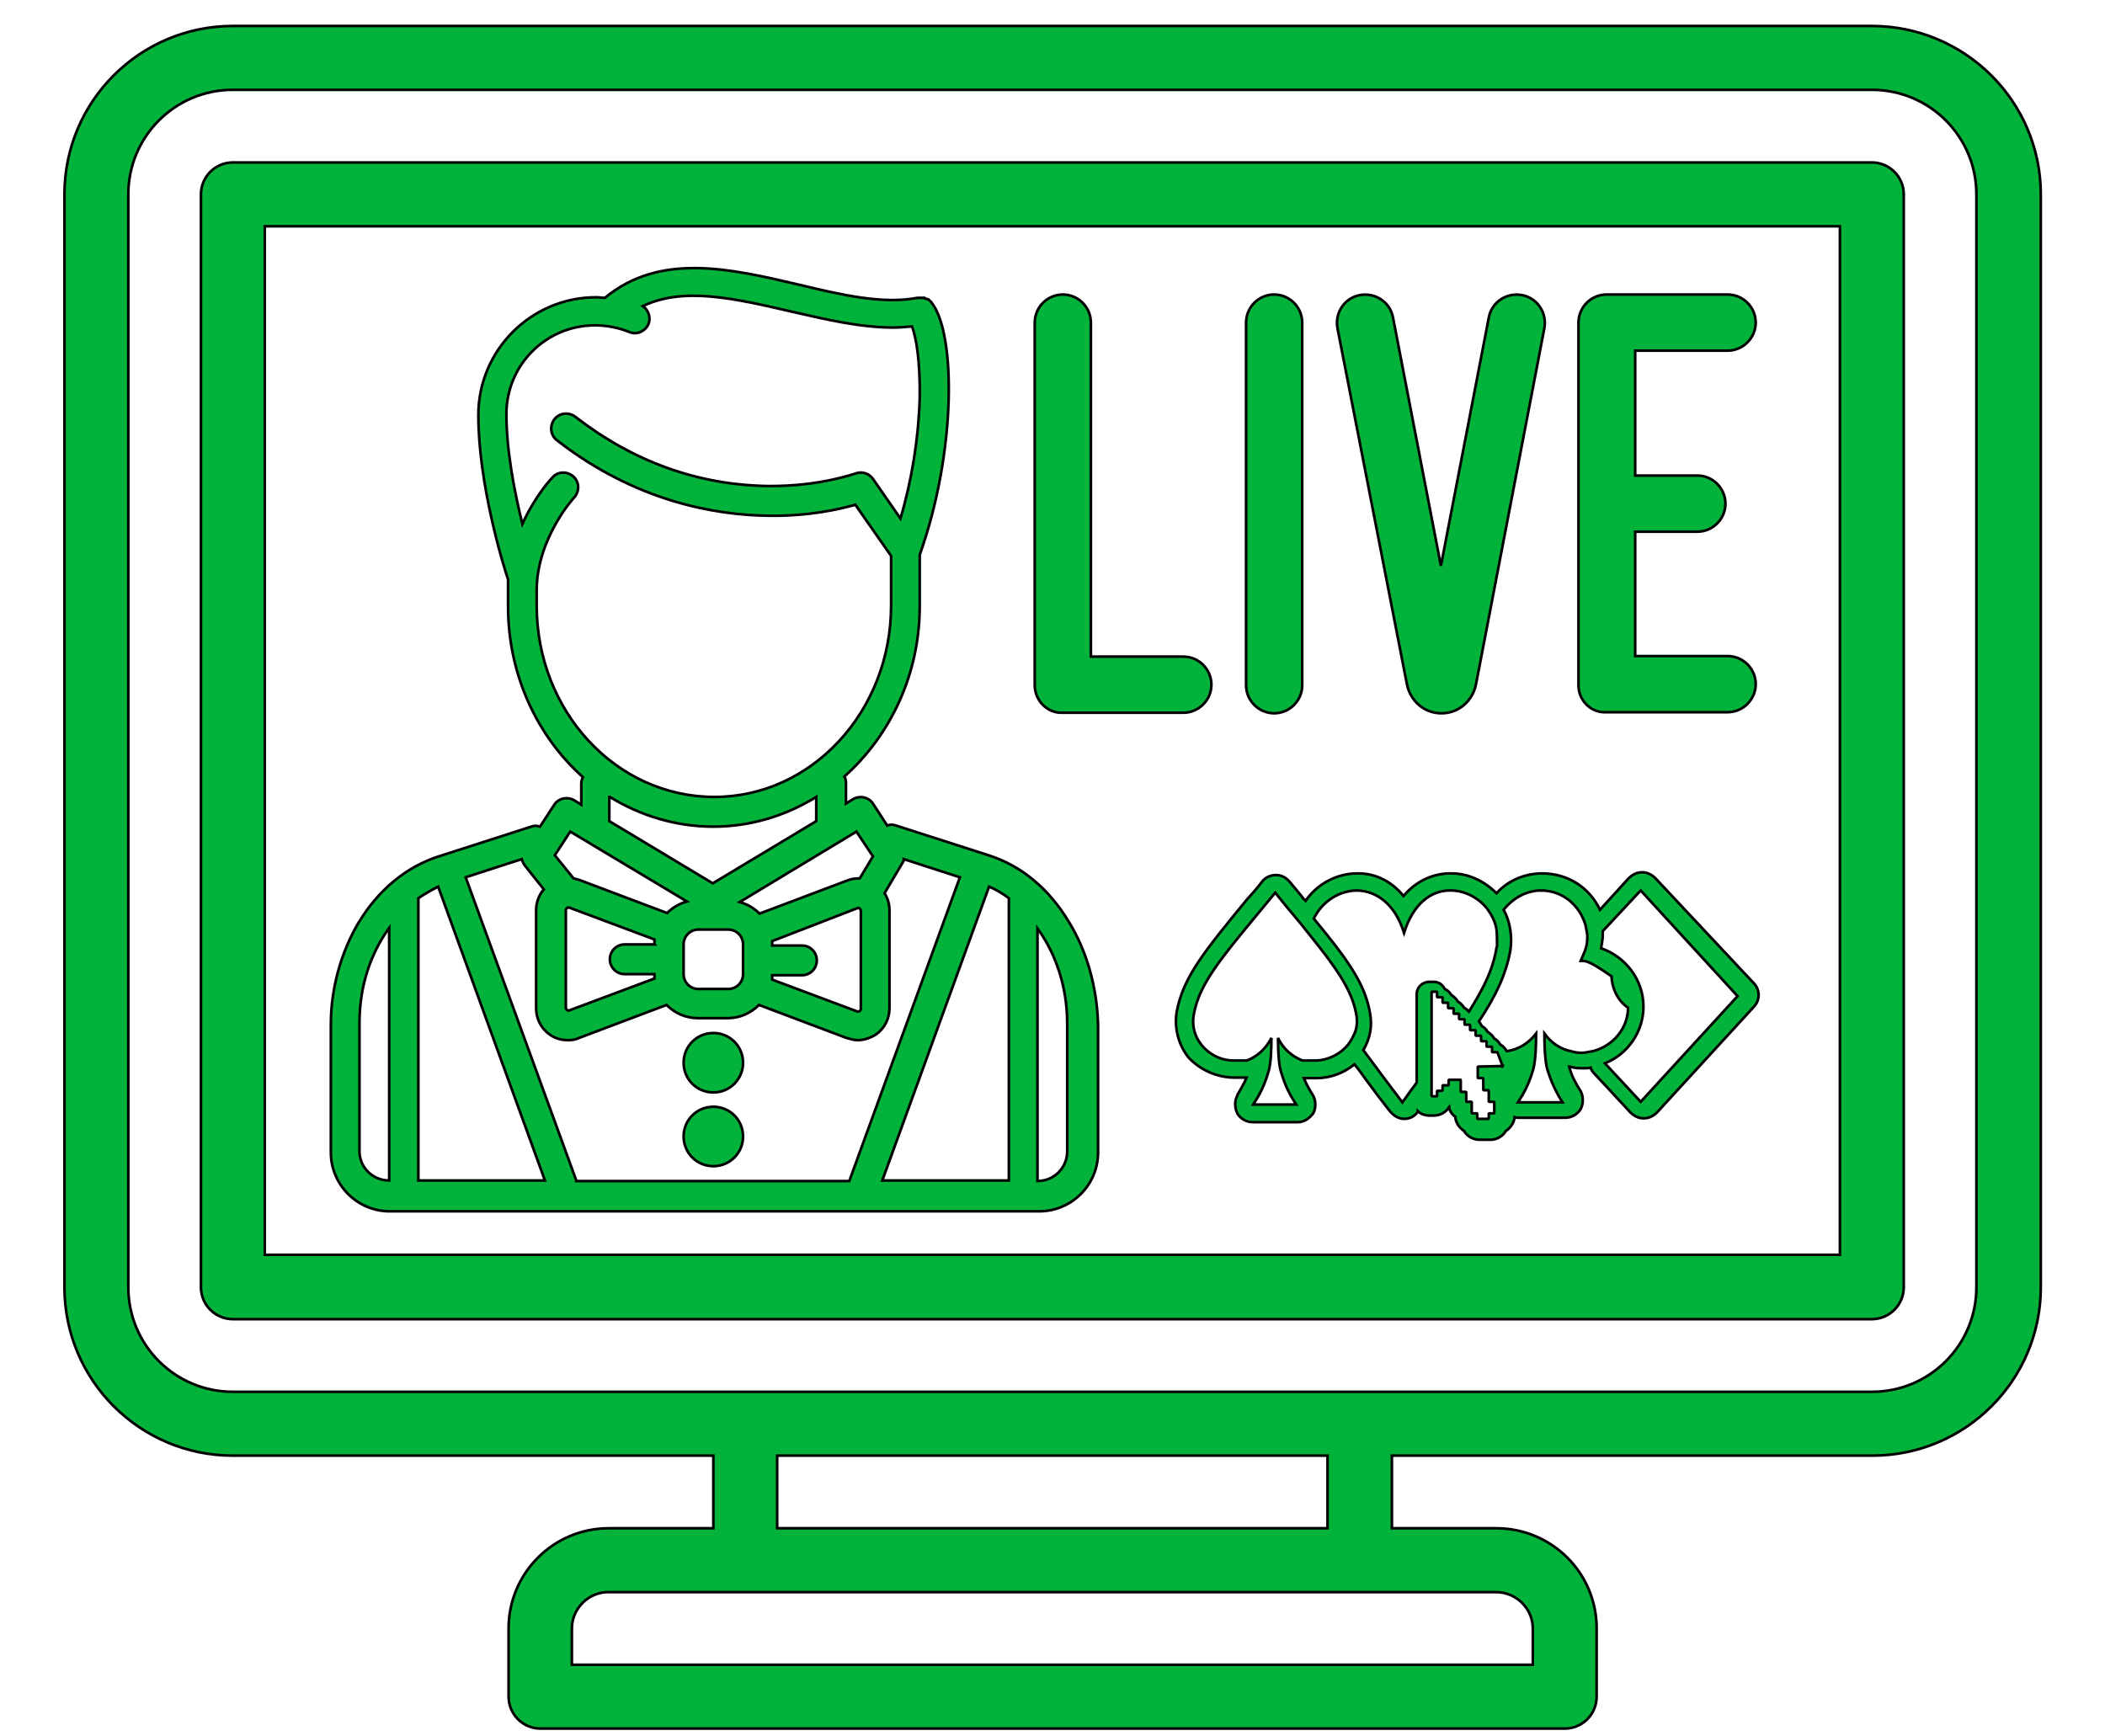 <svg width="800" height="660" xmlns="http://www.w3.org/2000/svg">

 <g>
  <title>background</title>
  <rect fill="none" id="canvas_background" height="402" width="582" y="-1" x="-1"/>
 </g>
 <g>
  <title>Layer 1</title>
  <g id="Layer_2">
   <rect x="-4" y="0" id="svg_1" height="660" width="800" fill="none"/>
  </g>
  <g stroke="null" id="Layer_1">
   <path stroke="null" d="m711.387,61.745l-622.884,0c-6.693,0 -12.131,5.438 -12.131,12.131l0,415.395c0,6.693 5.438,12.131 12.131,12.131l622.884,0c6.693,0 12.131,-5.438 12.131,-12.131l0,-415.395c0,-6.693 -5.438,-12.131 -12.131,-12.131zm-12.131,415.186l-598.621,0l0,-390.924l598.621,0l0,390.924zm-306.004,-216.483l0,-137.838c0,-5.857 4.811,-10.667 10.667,-10.667c5.857,0 10.667,4.811 10.667,10.667l0,126.961l35.139,0c5.857,0 10.667,4.811 10.667,10.667c0,5.857 -4.811,10.667 -10.667,10.667l-46.016,0c-5.647,0.209 -10.458,-4.602 -10.458,-10.458zm80.318,0l0,-137.838c0,-5.857 4.811,-10.667 10.667,-10.667c5.857,0 10.667,4.811 10.667,10.667l0,137.838c0,5.857 -4.811,10.667 -10.667,10.667c-5.857,0 -10.667,-4.811 -10.667,-10.667zm34.721,-135.746c-1.046,-5.857 2.719,-11.504 8.576,-12.55c5.857,-1.046 11.504,2.719 12.55,8.576l18.197,94.332l18.197,-94.332c1.046,-5.857 6.693,-9.621 12.55,-8.576c5.857,1.046 9.621,6.693 8.576,12.55l-25.936,135.119c-1.255,6.693 -6.693,11.295 -13.177,11.295s-11.922,-4.602 -13.177,-11.295l-26.354,-135.119zm91.613,135.746l0,-137.838c0,-5.857 4.811,-10.667 10.667,-10.667l46.016,0c5.857,0 10.667,4.811 10.667,10.667c0,5.857 -4.811,10.667 -10.667,10.667l-35.139,0l0,47.48l23.635,0c5.857,0 10.667,4.811 10.667,10.667s-4.811,10.667 -10.667,10.667l-23.635,0l0,47.271l35.139,0c5.857,0 10.667,4.811 10.667,10.667c0,5.857 -4.811,10.667 -10.667,10.667l-46.016,0c-5.857,0.418 -10.667,-4.392 -10.667,-10.249zm111.483,-250.576l-622.884,0c-35.348,0 -64.004,28.655 -64.004,64.004l0,415.395c0,35.348 28.655,64.004 64.004,64.004l182.598,0l0,27.609l-39.741,0c-21.125,0 -38.067,17.151 -38.067,38.067l0,25.936c0,6.693 5.438,12.131 12.131,12.131l389.25,0c6.693,0 12.131,-5.438 12.131,-12.131l0,-25.936c0,-21.125 -17.151,-38.067 -38.067,-38.067l-39.741,0l0,-27.609l182.598,0c35.348,0 64.004,-28.655 64.004,-64.004l0,-415.395c0,-35.348 -28.864,-64.004 -64.213,-64.004zm-128.844,609.079l0,13.805l-365.197,0l0,-13.805c0,-7.53 6.275,-13.805 13.805,-13.805l337.378,0c7.739,0 14.014,6.275 14.014,13.805zm-78.017,-38.067l-209.162,0l0,-27.609l209.162,0l0,27.609zm246.602,-91.613c0,21.962 -17.779,39.741 -39.741,39.741l-622.884,0c-21.962,0 -39.741,-17.779 -39.741,-39.741l0,-415.395c0,-21.962 17.779,-39.741 39.741,-39.741l622.884,0c21.962,0 39.741,17.779 39.741,39.741l0,415.395zm-344.908,-138.883c-7.53,-12.55 -17.988,-21.335 -30.538,-25.309l-35.139,-11.295c-1.255,-0.418 -2.301,-0.418 -3.347,0l-5.438,-8.366c-1.673,-2.51 -5.02,-3.137 -7.53,-1.673l-2.719,1.673l0,-7.948c0,-0.837 -0.209,-1.673 -0.627,-2.301c17.36,-15.478 28.655,-38.695 28.655,-64.84l0,-19.452c14.014,-39.322 13.805,-84.501 4.392,-96.005c0,0 0,0 0,0l0,0c0,0 0,0 0,0c0,-0.209 -0.209,-0.209 -0.418,-0.418c0,0 -0.209,-0.209 -0.209,-0.209c0,0 -0.209,-0.209 -0.209,-0.209c0,0 -0.209,-0.209 -0.209,-0.209c0,0 0,0 -0.209,0c-0.209,0 -0.209,-0.209 -0.418,-0.209c0,0 0,0 -0.209,0c-0.209,0 -0.209,-0.209 -0.418,-0.209c0,0 -0.209,0 -0.209,0c0,0 -0.209,0 -0.209,-0.209c0,0 -0.209,0 -0.209,0c0,0 -0.209,0 -0.209,0c0,0 -0.209,0 -0.209,0c0,0 -0.209,0 -0.209,0c0,0 -0.209,0 -0.209,0c0,0 -0.209,0 -0.209,0c0,0 -0.209,0 -0.209,0c-0.209,0 -0.209,0 -0.418,0c0,0 -0.209,0 -0.209,0c-0.209,0 -0.418,0 -0.418,0c0,0 0,0 0,0c0,0 0,0 0,0c0,0 0,0 0,0c-13.177,2.51 -28.655,-1.046 -45.179,-5.02c-25.936,-6.066 -52.709,-12.341 -73.625,5.02c-1.046,0 -2.301,-0.209 -3.347,-0.209c-24.681,0 -44.761,20.08 -44.761,44.761c0,26.354 9.412,56.892 11.295,62.539l0,10.249c0,25.936 11.086,49.362 28.446,64.84c-0.418,0.837 -0.627,1.673 -0.627,2.51l0,7.948l-2.719,-1.673c-2.51,-1.464 -5.857,-0.837 -7.53,1.673l-5.438,8.366c-1.046,-0.418 -2.301,-0.418 -3.347,0l-35.139,11.295c-12.341,3.974 -23.008,12.759 -30.538,25.309c-6.693,11.295 -10.458,25.099 -10.458,38.486l0,48.735c0,12.341 10.04,22.38 22.38,22.38l67.35,0c0,0 0,0 0,0c0,0 0,0 0,0l112.111,0c0,0 0,0 0,0c0,0 0,0 0,0l67.35,0c12.341,0 22.38,-10.04 22.38,-22.38l0,-48.735c-0.418,-14.014 -4.183,-27.609 -11.086,-38.904zm-187.2,98.306l-42.042,-115.248l21.335,-6.902c0.209,0.837 0.627,1.673 1.046,2.301l7.321,9.203c-1.882,2.092 -2.928,5.02 -2.928,7.948l0,37.231c0,3.974 1.882,7.739 5.229,10.04c2.092,1.464 4.392,2.092 6.902,2.092c1.464,0 2.928,-0.209 4.183,-0.837l33.257,-12.55c3.137,3.137 7.321,5.02 11.922,5.02l11.295,0c4.602,0 8.785,-1.882 11.922,-5.02l33.257,12.55c1.464,0.418 2.928,0.837 4.183,0.837c2.51,0 4.811,-0.837 6.902,-2.092c3.347,-2.301 5.229,-6.066 5.229,-10.04l0,-37.231c0,-2.301 -0.627,-4.602 -1.882,-6.484l6.693,-11.295c0.418,-0.627 0.627,-1.046 0.627,-1.673l21.335,6.902l-42.042,115.457l-103.744,0l0,-0.209zm-60.029,-107.3c2.51,-1.673 5.02,-3.137 7.53,-4.392l40.577,111.692l-48.107,0l0,-106.463c0,-0.209 0,-0.627 0,-0.837zm89.73,17.57l0,0l-11.295,0c-3.137,0 -5.647,2.51 -5.647,5.647c0,3.137 2.51,5.647 5.647,5.647l11.295,0l0,1.673l-32.42,12.131c-0.209,0.209 -0.627,0 -0.837,-0.209c-0.209,-0.209 -0.418,-0.418 -0.418,-0.837l0,-37.022c0,-0.418 0.209,-0.627 0.418,-0.837c0.209,-0.209 0.418,-0.209 0.418,-0.209c0.209,0 0.209,0 0.418,0l32.42,12.131l0,1.882zm16.733,-5.647l11.295,0c3.137,0 5.647,2.51 5.647,5.647l0,11.295c0,3.137 -2.51,5.647 -5.647,5.647l-11.295,0c-3.137,0 -5.647,-2.51 -5.647,-5.647l0,-11.295c0,-3.137 2.51,-5.647 5.647,-5.647zm60.448,-8.157c0.209,-0.209 0.627,0 0.837,0.209c0.209,0.209 0.418,0.418 0.418,0.837l0,37.231c0,0.418 -0.209,0.627 -0.418,0.837s-0.627,0.209 -0.837,0.209l-32.42,-12.131l0,-1.673l11.295,0c3.137,0 5.647,-2.51 5.647,-5.647c0,-3.137 -2.51,-5.647 -5.647,-5.647l-11.295,0l0,0l0,-1.673l32.42,-12.55zm49.99,-8.157c2.51,1.046 5.02,2.51 7.53,4.392c0,0.209 0,0.627 0,0.837l0,106.463l-48.107,0l40.577,-111.692zm-50.408,-20.916l6.275,9.412l-5.02,8.366c-1.673,0 -3.347,0.209 -4.811,0.837l-33.257,12.55c-2.092,-2.092 -4.602,-3.556 -7.53,-4.392l44.342,-26.773zm-121.523,-85.966l0,-5.647c0,-19.87 14.223,-35.348 14.223,-35.348c2.092,-2.301 2.092,-5.857 -0.209,-7.948c-2.301,-2.092 -5.857,-2.092 -7.948,0.209c-0.418,0.418 -6.693,7.112 -11.504,17.779c-2.928,-11.922 -6.066,-27.609 -6.066,-41.832c0,-18.615 15.06,-33.675 33.675,-33.675c4.392,0 8.785,0.837 12.968,2.51c2.928,1.255 6.066,-0.209 7.321,-2.928c1.046,-2.51 0,-5.438 -2.092,-6.902c15.687,-7.53 35.558,-2.719 56.474,2.092c12.759,2.928 26.145,6.066 38.486,6.066c2.51,0 5.02,-0.209 7.321,-0.418c1.673,4.392 3.137,13.596 2.928,27.191c-0.418,15.06 -2.928,30.956 -7.321,45.806l-10.458,-15.06c-1.464,-2.092 -4.183,-2.928 -6.484,-2.092c-0.209,0 -13.596,5.02 -33.466,4.811c-26.564,-0.418 -51.035,-9.203 -73.207,-26.354c-2.51,-1.882 -6.066,-1.464 -7.948,1.046c-1.882,2.51 -1.464,6.066 1.046,7.948c30.119,23.426 60.448,28.446 80.527,28.655c15.269,0.209 26.982,-2.51 32.838,-4.183l13.596,19.452l0,18.825c0,40.159 -30.119,72.788 -67.141,72.788c-37.44,0 -67.559,-32.629 -67.559,-72.788zm27.819,72.788c11.504,7.112 25.099,11.295 39.322,11.295c14.223,0 27.609,-4.183 39.113,-11.295l0,9.203l-39.322,23.635l-39.322,-23.635l0,-9.203l0.209,0zm-15.06,13.177l44.342,26.564c-2.928,0.837 -5.438,2.301 -7.53,4.392l-33.257,-12.55c-0.837,-0.209 -1.464,-0.418 -2.301,-0.627l-7.112,-8.785l5.857,-8.994zm-80.109,121.523l0,-48.735c0,-14.641 4.602,-26.982 11.295,-36.185l0,96.005l0,0c-6.275,0 -11.295,-5.02 -11.295,-11.086zm268.982,0c0,6.275 -5.02,11.295 -11.295,11.295l0,-96.005c6.693,9.203 11.295,21.753 11.295,36.185l0,48.526zm-123.196,-33.675c0,6.275 -5.02,11.295 -11.295,11.295c-6.275,0 -11.295,-5.02 -11.295,-11.295c0,-6.275 5.02,-11.295 11.295,-11.295c6.275,0 11.295,5.02 11.295,11.295zm0,28.028c0,6.275 -5.02,11.295 -11.295,11.295c-6.275,0 -11.295,-5.02 -11.295,-11.295c0,-6.275 5.02,-11.295 11.295,-11.295c6.275,0 11.295,5.02 11.295,11.295zm186.782,-22.38c0.627,0 0.837,0 1.464,0l0,0c0.209,0 0.209,0 0.627,0l0,0l0,0l0,0c0.209,0 0.209,0 0.627,0c0,0 0,0 0.209,0c0,0 0,0 0.209,0s0.209,0 0.627,0l0.209,0l0,0l0,0l0,0c0.209,0 0.209,0 0.627,0l0,0l0,0c-1.046,2.51 -2.301,4.392 -3.556,6.693l0,0.209c-1.046,1.882 -1.046,4.392 0,6.693c1.046,1.882 3.347,3.347 5.857,3.347l17.151,0c2.51,0 4.392,-1.464 5.857,-3.347c1.046,-1.882 1.046,-4.811 0,-6.693l0,0c-1.464,-2.301 -2.51,-4.183 -3.556,-6.693l0,0l0,0l0,0c0.209,0 0.209,0 0.627,0l0,0l0,0l0,0l0.209,0c0.209,0 0.209,0 0.627,0c0,0 0,0 0.209,0c0,0 0,0 0.209,0c0.209,0 0.209,0 0.627,0l0.209,0l0,0c0.209,0 0.627,0 0.627,0l0,0c0.627,0 0.837,0 1.464,0c5.229,0 10.249,-1.882 14.432,-5.229c2.301,2.719 4.392,6.066 6.902,9.203c1.882,2.719 4.183,5.438 6.693,8.785c1.464,1.673 3.347,2.719 5.229,2.719c2.301,0 4.183,-1.046 5.229,-2.719c0,0 0,0 0,-0.209c1.046,1.046 2.719,1.673 4.392,1.673l1.673,0c2.301,0 4.392,-1.046 5.857,-3.137c0.209,1.464 1.046,2.719 2.301,3.556c0.209,2.301 1.464,4.183 3.347,5.438c1.046,1.882 3.347,3.347 5.857,3.347l4.183,0c2.51,0 4.811,-1.464 5.857,-3.347c1.673,-1.046 3.137,-3.137 3.347,-5.229c0.627,0.209 1.464,0.209 2.301,0.209l16.942,0c2.51,0 4.811,-1.464 5.857,-3.347c1.046,-1.882 1.046,-4.811 0,-6.693l0,0c-1.882,-3.137 -3.347,-5.438 -4.392,-9.412l0.209,0c1.882,0.627 3.556,0.627 5.438,0.627c0.837,0 1.673,0 2.51,-0.209c0.209,0.837 0.837,1.673 1.464,2.301l13.596,14.641c1.464,1.464 3.137,2.301 5.02,2.301l0.209,0c1.882,0 3.556,-0.837 5.02,-2.301l36.812,-40.159c2.301,-2.51 2.301,-6.275 0,-8.785l-37.44,-39.95c-1.464,-1.464 -3.137,-2.301 -5.02,-2.301l-0.209,0c-1.882,0 -3.556,0.837 -5.02,2.301l-10.876,11.922c-3.974,-8.366 -12.131,-13.805 -21.962,-13.805c-6.693,0 -12.968,2.719 -17.36,7.53c-4.811,-4.811 -10.876,-7.53 -17.151,-7.53l0,0l-1.046,0l0,0c-6.693,0.209 -12.759,3.347 -17.151,8.576c-4.392,-5.438 -10.458,-8.576 -17.151,-8.576l0,0l-0.209,0l-0.209,0c-7.739,0 -15.269,3.974 -19.661,10.458c-0.209,-0.209 -0.209,-0.627 -0.627,-0.627c-1.673,-2.301 -3.556,-4.392 -5.438,-6.693c-1.464,-1.673 -3.137,-2.51 -5.229,-2.51c-1.882,0 -3.974,0.837 -5.229,2.51c-1.882,2.51 -3.974,4.811 -5.857,6.902c-16.105,19.661 -24.054,29.283 -26.564,42.46c-1.046,6.275 0.627,12.55 4.392,17.36c4.392,4.811 10.876,7.739 17.57,7.739zm101.862,-4.392c0,0.418 -0.209,0.418 0,0l-9.203,0.209c-0.209,0 -0.209,0.209 -0.209,0.209l0,3.974c0,0.209 0.209,0.209 0.209,0.209l1.673,0c0.209,0 0.209,0.209 0.209,0.209l0,4.183c0,0.209 0.209,0.209 0.209,0.209l1.673,0c0.209,0 0.209,0.209 0.209,0.209l0,3.974c0,0.209 0.209,0.209 0.209,0.209l1.673,0c0.209,0 0.209,0.209 0.209,0.209l0,3.974c0,0.209 -0.209,0.209 -0.209,0.209l-1.673,0c-0.209,0 -0.209,0.209 -0.209,0.209l0,1.673c0,0.209 -0.209,0.209 -0.209,0.209l-3.974,0c-0.209,0 -0.209,-0.209 -0.209,-0.209l0,-1.673c0,-0.209 -0.209,-0.209 -0.209,-0.209l-1.673,0c-0.209,0 -0.209,-0.209 -0.209,-0.209l0,-3.974c0,-0.209 -0.209,-0.209 -0.209,-0.209l-1.673,0c-0.209,0 -0.209,-0.209 -0.209,-0.209l0,-3.347c0,-0.209 -0.209,-0.209 -0.209,-0.209l-1.673,0c-0.209,0 -0.209,-0.209 -0.209,-0.209l0,-4.183c0,-0.209 -0.209,-0.209 -0.209,-0.209l-4.183,0c-0.209,0 -0.209,0.209 -0.209,0.209l0,1.673c0,0.209 -0.209,0.209 -0.209,0.209l-1.882,0c-0.209,0 -0.209,0.209 -0.209,0.209l0,1.673c0,0.209 -0.209,0.209 -0.209,0.209l-1.673,0c-0.209,0 -0.209,0.209 -0.209,0.209l0,1.673c0,0.209 -0.209,0.209 -0.209,0.209l-1.673,0c-0.209,0 -0.209,-0.209 -0.209,-0.209l0,-39.322c0,-0.209 0.209,-0.209 0.209,-0.209l1.673,0c0.209,0 0.209,0.209 0.209,0.209l0,1.673c0,0.209 0.209,0.209 0.209,0.209l1.673,0c0.209,0 0.209,0.209 0.209,0.209l0,1.673c0,0.209 0.209,0.209 0.209,0.209l1.673,0c0.209,0 0.209,0.209 0.209,0.209l0,1.673c0,0.209 0.209,0.209 0.209,0.209l1.673,0c0.209,0 0.209,0.209 0.209,0.209l0,1.673c0,0.209 0.209,0.209 0.209,0.209l1.673,0c0.209,0 0.209,0.209 0.209,0.209l0,1.673c0,0.209 0.209,0.209 0.209,0.209l1.673,0c0.209,0 0.209,0.209 0.209,0.209l0,1.673c0,0.209 0.209,0.209 0.209,0.209l1.673,0c0.209,0 0.209,0.209 0.209,0.209l0,1.673c0,0.209 0.209,0.209 0.209,0.209l1.673,0c0.209,0 0.209,0.209 0.209,0.209l0,1.673c0,0.209 0.209,0.209 0.209,0.209l1.673,0c0.209,0 0.209,0.209 0.209,0.209l0,1.673c0,0.209 0.209,0.209 0.209,0.209l1.673,0c0.209,0 0.209,0.209 0.209,0.209l0,1.673c0,0.209 0.209,0.209 0.209,0.209l1.673,0c0.209,0 0.209,0.209 0.209,0.209l0,1.673c0,0.209 0.209,0.209 0.209,0.209l1.673,0c0.209,0 0.209,0.209 0.209,0.209l1.882,5.02l0,0zm38.067,-51.245l14.432,-15.478l0,0l0,0l36.812,40.159l-36.812,40.159l0,0l0,0l-13.596,-14.641c8.576,-3.347 14.641,-11.922 14.641,-21.544c0,-10.249 -6.902,-19.034 -16.105,-22.171c0.209,-1.673 0.627,-3.137 0.627,-4.811c0,-0.418 0,-1.046 0,-1.673zm-23.426,-15.478c8.366,0 14.85,5.857 16.942,13.386c0.209,1.464 0.627,2.719 0.627,4.183c0,1.882 -0.209,3.556 -0.837,5.229c-0.627,1.464 -1.046,2.51 -1.673,3.974c1.464,0 2.51,-0.627 11.713,5.857c0.209,4.811 2.51,9.412 6.275,11.922c0,7.948 -5.857,14.641 -13.386,16.524c-1.464,0.209 -2.719,0.627 -4.183,0.627s-2.719,-0.209 -4.183,-0.627c-4.183,-0.837 -7.53,-3.347 -10.04,-6.693c0,4.183 0.209,10.249 1.046,13.386c1.673,5.438 3.556,9.203 5.857,12.759l-16.942,0c2.301,-3.556 4.183,-6.902 5.857,-12.759c0.837,-3.137 1.046,-9.203 1.046,-13.386c-2.719,3.556 -6.693,6.066 -11.086,6.693c0,0 -0.209,0 -0.209,-0.209c-0.627,-1.046 -1.464,-1.882 -2.301,-2.301c-0.627,-1.046 -1.464,-1.882 -2.301,-2.301c-0.627,-1.046 -1.464,-1.882 -2.51,-2.51c-0.627,-1.046 -1.464,-1.882 -2.301,-2.301c-0.209,-0.627 -0.627,-1.046 -1.046,-1.673c6.693,-10.04 10.249,-17.988 11.922,-26.773c0.837,-5.438 0,-11.086 -2.51,-15.687c3.556,-4.392 8.576,-7.321 14.223,-7.321zm-69.86,0l0,0c0.209,0 0.209,0 0,0c7.112,0.209 14.223,4.811 17.779,16.105c3.556,-11.295 10.458,-16.105 17.36,-16.105l0.209,0l0.209,0c5.229,0 10.458,2.719 13.805,6.902c1.673,2.301 3.137,5.02 3.556,7.948c0.209,1.882 0.209,3.974 0.209,5.857c0,0.209 0,0.837 -0.209,1.046c-0.209,1.673 -0.627,3.137 -1.046,4.811c-1.673,6.066 -4.811,12.131 -9.412,19.452c-0.627,-0.627 -1.046,-1.046 -1.882,-1.464c-0.627,-1.046 -1.464,-1.882 -2.301,-2.301c-0.627,-1.046 -1.464,-1.882 -2.51,-2.51c-0.627,-1.046 -1.464,-1.882 -2.51,-2.301c-0.837,-1.673 -2.301,-2.719 -4.183,-2.719l-1.673,0c-2.51,0 -4.811,1.882 -4.811,4.811l0,33.466c-1.673,2.301 -3.556,4.811 -5.438,7.53l0,0l0,0c-5.857,-7.739 -10.876,-14.432 -14.85,-19.87c2.51,-4.183 3.556,-9.203 2.51,-14.223c-1.882,-11.086 -8.576,-20.289 -21.335,-35.767c3.347,-6.693 9.831,-10.667 16.524,-10.667zm-62.121,47.061c2.301,-12.55 11.295,-22.38 30.956,-46.225c3.137,3.974 6.066,7.53 8.576,10.458c1.673,1.882 3.137,3.974 4.392,5.438c10.458,12.968 16.105,21.125 17.779,30.119c0.627,3.137 0.209,5.857 -0.837,7.948c-0.837,1.882 -1.882,3.556 -3.347,5.02c-3.137,3.137 -7.739,5.02 -12.131,4.811l0,0c-0.209,0 -0.209,0 -0.627,0c0,0 0,0 -0.209,0c-0.209,0 -0.209,0 -0.627,0l-0.209,0l-0.209,0l-0.209,0c-0.209,0 -0.209,0 -0.209,0s-0.209,0 -0.627,0c0,0 0,0 -0.209,0c-0.209,0 -0.209,0 -0.627,0c0,0 0,0 -0.209,0c-0.209,0 -0.209,0 -0.627,-0.209l0,0c-3.347,-1.464 -6.693,-3.974 -8.785,-8.366c0,4.183 0.209,9.621 1.046,12.55c1.673,5.857 3.556,9.203 5.857,12.759l-16.315,0c2.301,-3.556 4.183,-6.902 5.857,-12.759c0.837,-2.719 1.046,-8.366 1.046,-12.55c-2.301,4.392 -5.438,6.902 -8.785,8.366l0,0c-0.209,0 -0.209,0 -0.627,0.209c0,0 0,0 -0.209,0c-0.209,0 -0.209,0 -0.627,0l-0.209,0c-0.209,0 -0.209,0 -0.627,0l-0.209,0l-0.209,0l-0.627,0l-0.209,0c-0.209,0 -0.209,0 -0.627,0c0,0 0,0 -0.209,0c-0.209,0 -0.209,0 -0.627,0l0,0c-8.576,0.418 -17.57,-7.321 -15.687,-17.57z" fill="#01b33b" id="live-dealer-casino_1_"/>
  </g>
 </g>
</svg>